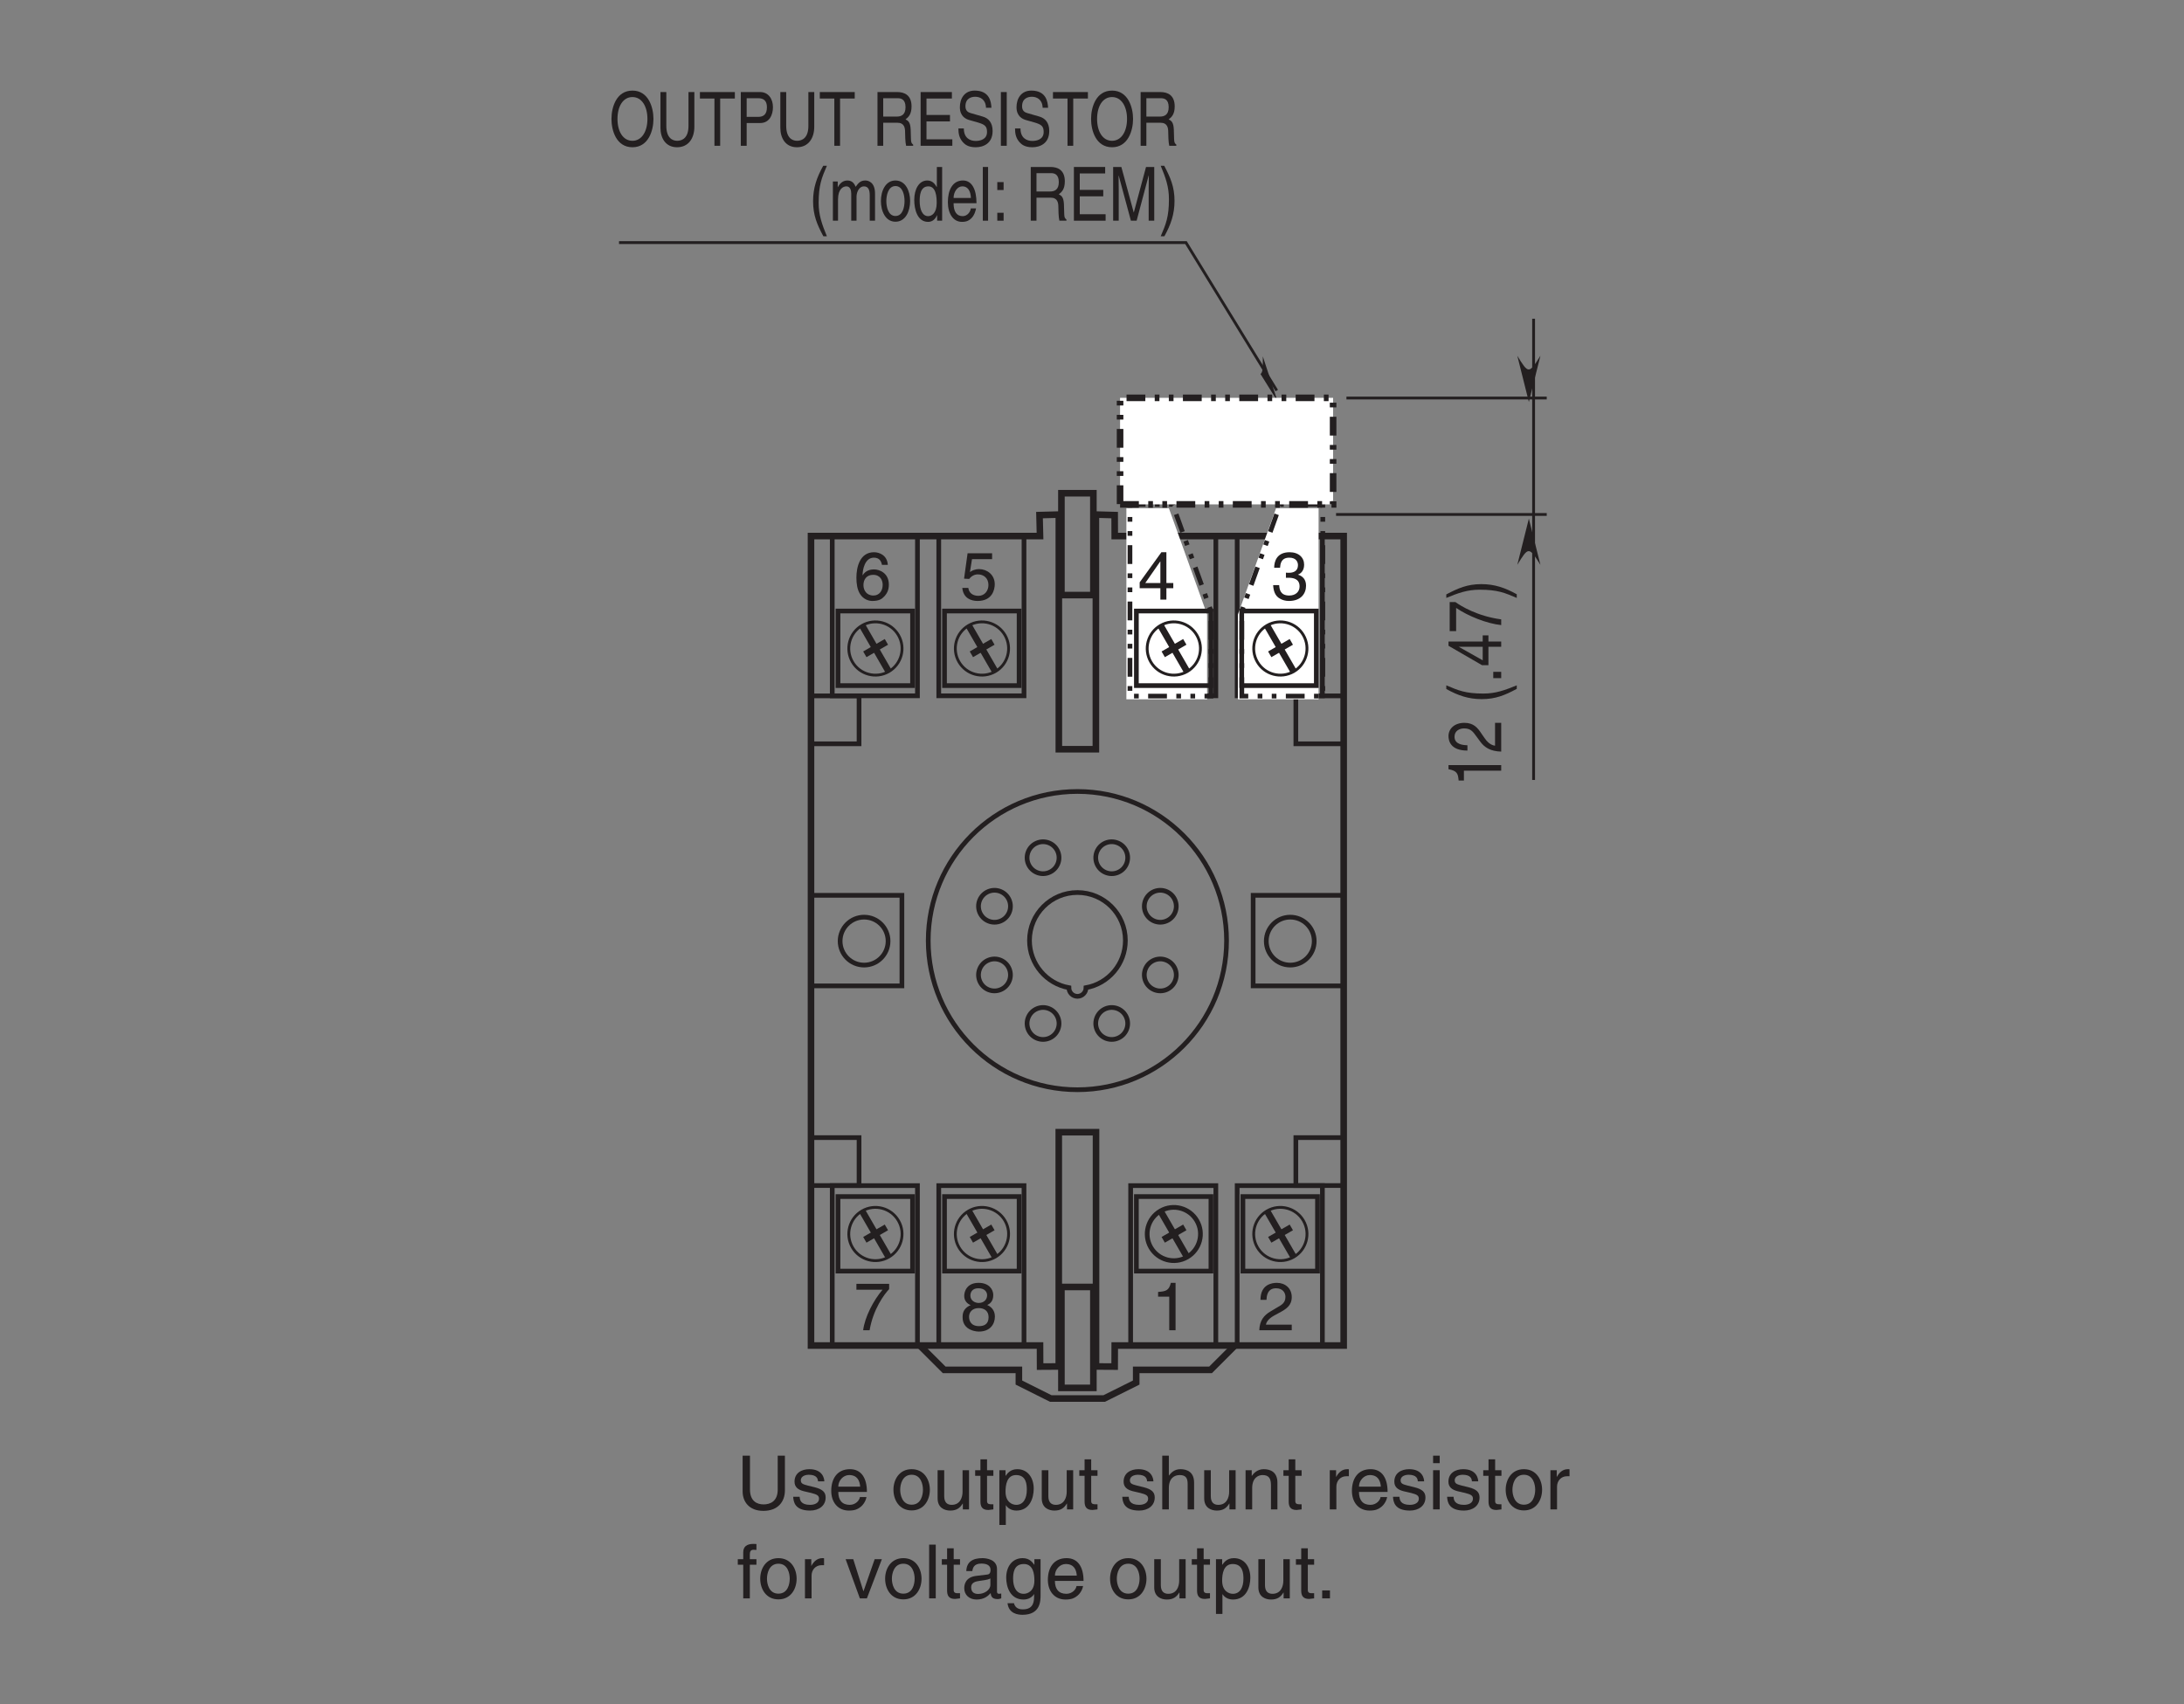 <?xml version="1.0" encoding="UTF-8"?>
<svg xmlns="http://www.w3.org/2000/svg" xmlns:xlink="http://www.w3.org/1999/xlink" width="232.44pt" height="181.42pt" viewBox="0 0 232.44 181.42" version="1.2">
<rect x="0" y="0" width="232.44" height="181.42" fill="#808080" stroke="none"/>
<defs>
<g>
<symbol overflow="visible" id="glyph0-0">
<path style="stroke:none;" d="M 0 0 L 3.578 0 L 3.578 -5.016 L 0 -5.016 Z M 1.797 -2.828 L 0.578 -4.656 L 3.016 -4.656 Z M 2.016 -2.516 L 3.234 -4.344 L 3.234 -0.688 Z M 0.578 -0.359 L 1.797 -2.188 L 3.016 -0.359 Z M 0.359 -4.344 L 1.578 -2.516 L 0.359 -0.688 Z M 0.359 -4.344 "/>
</symbol>
<symbol overflow="visible" id="glyph0-1">
<path style="stroke:none;" d="M 1.266 -4.312 L 3.406 -4.312 L 3.406 -4.938 L 0.797 -4.938 L 0.422 -2.234 L 0.969 -2.203 C 1.203 -2.516 1.531 -2.688 1.891 -2.688 C 2.516 -2.688 3.016 -2.281 3.016 -1.562 C 3.016 -0.938 2.609 -0.406 1.953 -0.406 C 1.391 -0.406 0.953 -0.672 0.875 -1.25 L 0.234 -1.25 C 0.344 -0.125 1.203 0.141 1.859 0.141 C 3.438 0.141 3.688 -1.078 3.688 -1.641 C 3.688 -2.672 2.844 -3.25 2.031 -3.25 C 1.578 -3.25 1.266 -3.094 1.047 -2.938 Z M 1.266 -4.312 "/>
</symbol>
<symbol overflow="visible" id="glyph0-2">
<path style="stroke:none;" d="M 3.609 -3.703 C 3.547 -4.719 2.719 -5.047 2.141 -5.047 C 0.625 -5.047 0.266 -3.453 0.266 -2.344 C 0.266 -1.688 0.359 -1.062 0.656 -0.594 C 1.016 -0.031 1.578 0.141 1.953 0.141 C 2.672 0.141 2.969 -0.062 3.234 -0.344 C 3.578 -0.719 3.719 -1.094 3.719 -1.609 C 3.719 -2.812 2.75 -3.219 2.141 -3.219 C 1.453 -3.219 1.094 -2.875 0.938 -2.594 L 0.922 -2.609 C 0.922 -3.141 1.141 -4.469 2.125 -4.469 C 2.672 -4.469 2.906 -4.141 2.984 -3.703 Z M 1.016 -1.547 C 1.016 -2.141 1.344 -2.641 2.047 -2.641 C 2.828 -2.641 3.062 -2.031 3.062 -1.578 C 3.062 -0.906 2.672 -0.438 2.078 -0.438 C 1.328 -0.438 1.016 -1.016 1.016 -1.547 Z M 1.016 -1.547 "/>
</symbol>
<symbol overflow="visible" id="glyph0-3">
<path style="stroke:none;" d="M 0.953 -3.234 C 0.969 -3.578 1.016 -4.469 1.969 -4.469 C 2.703 -4.469 2.969 -3.969 2.969 -3.562 C 2.969 -2.906 2.578 -2.703 2.031 -2.391 L 1.375 -2 C 0.703 -1.609 0.219 -1.047 0.188 0 L 3.641 0 L 3.641 -0.594 L 0.891 -0.594 C 0.922 -0.781 1.078 -1.188 1.766 -1.562 L 2.281 -1.844 C 3.047 -2.25 3.641 -2.625 3.641 -3.531 C 3.641 -4.469 2.938 -5.047 2.062 -5.047 C 1.516 -5.047 0.312 -4.875 0.312 -3.234 Z M 0.953 -3.234 "/>
</symbol>
<symbol overflow="visible" id="glyph0-4">
<path style="stroke:none;" d="M 2.578 -5.047 L 2.078 -5.047 C 1.875 -4.219 1.547 -4.141 0.719 -4.078 L 0.719 -3.578 L 1.906 -3.578 L 1.906 0 L 2.578 0 Z M 2.578 -5.047 "/>
</symbol>
<symbol overflow="visible" id="glyph0-5">
<path style="stroke:none;" d="M 3.531 -3.75 C 3.531 -4.328 3.094 -5.047 1.969 -5.047 C 0.766 -5.047 0.438 -4.188 0.438 -3.656 C 0.438 -3.188 0.703 -2.844 1.125 -2.672 C 0.594 -2.453 0.266 -2.062 0.266 -1.453 C 0.266 -1.203 0.266 -0.656 0.781 -0.25 C 1.188 0.062 1.719 0.141 2 0.141 C 3.188 0.141 3.703 -0.641 3.703 -1.453 C 3.703 -1.844 3.562 -2.391 2.891 -2.688 C 3.109 -2.797 3.531 -3.016 3.531 -3.75 Z M 1.984 -2.359 C 2.562 -2.359 3.031 -2.062 3.031 -1.391 C 3.031 -0.594 2.484 -0.438 2.016 -0.438 C 1.141 -0.438 0.953 -1.031 0.953 -1.438 C 0.953 -1.906 1.281 -2.359 1.984 -2.359 Z M 1.984 -2.906 C 1.516 -2.906 1.094 -3.203 1.094 -3.688 C 1.094 -4.016 1.266 -4.469 1.938 -4.469 C 2.672 -4.469 2.875 -4.031 2.875 -3.719 C 2.875 -3.266 2.531 -2.906 1.984 -2.906 Z M 1.984 -2.906 "/>
</symbol>
<symbol overflow="visible" id="glyph0-6">
<path style="stroke:none;" d="M 0.266 -4.312 L 3.047 -4.312 C 2.078 -3.188 1.156 -1.391 0.984 0 L 1.672 0 C 2.047 -2.25 3.25 -3.859 3.75 -4.375 L 3.75 -4.938 L 0.266 -4.938 Z M 0.266 -4.312 "/>
</symbol>
<symbol overflow="visible" id="glyph0-7">
<path style="stroke:none;" d="M 1.609 -2.328 C 1.703 -2.328 1.797 -2.328 1.891 -2.328 C 2.328 -2.328 3.062 -2.25 3.062 -1.406 C 3.062 -0.828 2.625 -0.438 1.969 -0.438 C 1.031 -0.438 0.922 -1.062 0.891 -1.547 L 0.25 -1.547 C 0.281 -0.969 0.438 -0.375 1 -0.094 C 1.234 0.047 1.562 0.141 1.922 0.141 C 3.219 0.141 3.75 -0.656 3.75 -1.484 C 3.75 -2.156 3.391 -2.5 2.906 -2.656 L 2.906 -2.672 C 3.172 -2.766 3.547 -3.062 3.547 -3.719 C 3.547 -4.484 2.969 -5.047 2 -5.047 C 0.672 -5.047 0.359 -4.125 0.359 -3.391 L 0.984 -3.391 C 1.016 -3.75 1.062 -4.469 1.969 -4.469 C 2.719 -4.469 2.891 -3.984 2.891 -3.672 C 2.891 -3.047 2.422 -2.859 1.938 -2.859 C 1.828 -2.859 1.719 -2.859 1.609 -2.875 Z M 1.609 -2.328 "/>
</symbol>
<symbol overflow="visible" id="glyph0-8">
<path style="stroke:none;" d="M 3.75 -1.219 L 3.75 -1.766 L 3.016 -1.766 L 3.016 -5.047 L 2.484 -5.047 L 0.172 -1.844 L 0.172 -1.219 L 2.375 -1.219 L 2.375 0 L 3.016 0 L 3.016 -1.219 Z M 2.359 -4.062 L 2.375 -4.062 L 2.375 -1.766 L 0.766 -1.766 Z M 2.359 -4.062 "/>
</symbol>
<symbol overflow="visible" id="glyph1-0">
<path style="stroke:none;" d="M 0 0 L 0 -3.188 L -5.578 -3.188 L -5.578 0 Z M -3.141 -1.594 L -5.172 -0.516 L -5.172 -2.672 Z M -2.781 -1.781 L -4.828 -2.875 L -0.75 -2.875 Z M -0.391 -0.516 L -2.438 -1.594 L -0.391 -2.672 Z M -4.828 -0.312 L -2.781 -1.406 L -0.75 -0.312 Z M -4.828 -0.312 "/>
</symbol>
<symbol overflow="visible" id="glyph1-1">
<path style="stroke:none;" d="M -5.609 -2.281 L -5.609 -1.844 C -4.688 -1.672 -4.594 -1.375 -4.531 -0.641 L -3.969 -0.641 L -3.969 -1.688 L 0 -1.688 L 0 -2.281 Z M -5.609 -2.281 "/>
</symbol>
<symbol overflow="visible" id="glyph1-2">
<path style="stroke:none;" d="M -3.594 -0.844 C -3.984 -0.859 -4.969 -0.906 -4.969 -1.75 C -4.969 -2.406 -4.406 -2.641 -3.953 -2.641 C -3.234 -2.641 -3 -2.281 -2.656 -1.812 L -2.219 -1.219 C -1.781 -0.625 -1.156 -0.203 0 -0.172 L 0 -3.234 L -0.656 -3.234 L -0.656 -0.797 C -0.875 -0.828 -1.312 -0.953 -1.734 -1.562 L -2.062 -2.031 C -2.5 -2.703 -2.922 -3.234 -3.922 -3.234 C -4.969 -3.234 -5.609 -2.609 -5.609 -1.828 C -5.609 -1.344 -5.422 -0.281 -3.594 -0.281 Z M -3.594 -0.844 "/>
</symbol>
<symbol overflow="visible" id="glyph1-3">
<path style="stroke:none;" d=""/>
</symbol>
<symbol overflow="visible" id="glyph1-4">
<path style="stroke:none;" d="M -5.844 -1.516 C -4.609 -0.828 -3.484 -0.438 -2.078 -0.438 C -0.594 -0.438 0.406 -0.859 1.656 -1.531 L 1.656 -1.906 C 0.391 -1.391 -0.578 -1.031 -1.891 -1.031 C -3.797 -1.031 -4.562 -1.359 -5.844 -1.906 Z M -5.844 -1.516 "/>
</symbol>
<symbol overflow="visible" id="glyph1-5">
<path style="stroke:none;" d="M -0.844 -1.219 L -0.844 -0.547 L 0 -0.547 L 0 -1.219 Z M -0.844 -1.219 "/>
</symbol>
<symbol overflow="visible" id="glyph1-6">
<path style="stroke:none;" d="M -1.359 -3.328 L -1.969 -3.328 L -1.969 -2.672 L -5.609 -2.672 L -5.609 -2.219 L -2.047 -0.156 L -1.359 -0.156 L -1.359 -2.109 L 0 -2.109 L 0 -2.672 L -1.359 -2.672 Z M -4.516 -2.109 L -1.969 -2.109 L -1.969 -0.672 Z M -4.516 -2.109 "/>
</symbol>
<symbol overflow="visible" id="glyph1-7">
<path style="stroke:none;" d="M -4.797 -0.234 L -4.797 -2.703 C -3.547 -1.844 -1.531 -1.031 0 -0.875 L 0 -1.484 C -2.5 -1.812 -4.281 -2.891 -4.875 -3.328 L -5.484 -3.328 L -5.484 -0.234 Z M -4.797 -0.234 "/>
</symbol>
<symbol overflow="visible" id="glyph1-8">
<path style="stroke:none;" d="M 1.656 -0.609 C 0.422 -1.297 -0.703 -1.688 -2.109 -1.688 C -3.609 -1.688 -4.594 -1.25 -5.844 -0.594 L -5.844 -0.219 C -4.594 -0.734 -3.625 -1.094 -2.297 -1.094 C -0.391 -1.094 0.375 -0.766 1.656 -0.219 Z M 1.656 -0.609 "/>
</symbol>
<symbol overflow="visible" id="glyph2-0">
<path style="stroke:none;" d="M 0 0 L 3.188 0 L 3.188 -5.578 L 0 -5.578 Z M 1.594 -3.141 L 0.516 -5.172 L 2.672 -5.172 Z M 1.781 -2.781 L 2.875 -4.828 L 2.875 -0.75 Z M 0.516 -0.391 L 1.594 -2.438 L 2.672 -0.391 Z M 0.312 -4.828 L 1.406 -2.781 L 0.312 -0.75 Z M 0.312 -4.828 "/>
</symbol>
<symbol overflow="visible" id="glyph2-1">
<path style="stroke:none;" d="M 4.078 -2.859 C 4.078 -1.516 3.469 -0.531 2.484 -0.531 C 1.484 -0.531 0.891 -1.516 0.891 -2.859 C 0.891 -4.203 1.484 -5.188 2.484 -5.188 C 3.469 -5.188 4.078 -4.203 4.078 -2.859 Z M 4.719 -2.859 C 4.719 -4.094 4.188 -5.875 2.484 -5.875 C 0.766 -5.875 0.25 -4.094 0.25 -2.859 C 0.25 -1.625 0.766 0.156 2.484 0.156 C 4.188 0.156 4.719 -1.625 4.719 -2.859 Z M 4.719 -2.859 "/>
</symbol>
<symbol overflow="visible" id="glyph2-2">
<path style="stroke:none;" d="M 3.484 -5.719 L 3.484 -2.109 C 3.484 -0.859 2.844 -0.531 2.281 -0.531 C 1.734 -0.531 1.125 -0.875 1.125 -2.125 L 1.125 -5.719 L 0.5 -5.719 L 0.5 -1.906 C 0.5 -0.844 1.031 0.156 2.266 0.156 C 3.516 0.156 4.109 -0.844 4.109 -2.016 L 4.109 -5.719 Z M 3.484 -5.719 "/>
</symbol>
<symbol overflow="visible" id="glyph2-3">
<path style="stroke:none;" d="M 0.094 -5.031 L 1.641 -5.031 L 1.641 0 L 2.25 0 L 2.25 -5.031 L 3.812 -5.031 L 3.812 -5.719 L 0.094 -5.719 Z M 0.094 -5.031 "/>
</symbol>
<symbol overflow="visible" id="glyph2-4">
<path style="stroke:none;" d="M 1.172 -5.062 L 2.422 -5.062 C 2.938 -5.062 3.328 -4.828 3.328 -4.109 C 3.328 -3.328 2.953 -3.078 2.391 -3.078 L 1.172 -3.078 Z M 1.172 -2.422 L 2.609 -2.422 C 3.609 -2.422 3.969 -3.312 3.969 -4.109 C 3.969 -5.031 3.453 -5.719 2.609 -5.719 L 0.547 -5.719 L 0.547 0 L 1.172 0 Z M 1.172 -2.422 "/>
</symbol>
<symbol overflow="visible" id="glyph2-5">
<path style="stroke:none;" d=""/>
</symbol>
<symbol overflow="visible" id="glyph2-6">
<path style="stroke:none;" d="M 1.172 -2.453 L 2.672 -2.453 C 3.422 -2.453 3.5 -1.906 3.5 -1.438 C 3.5 -1.219 3.516 -0.344 3.609 0 L 4.359 0 L 4.359 -0.125 C 4.172 -0.266 4.141 -0.375 4.125 -0.703 L 4.094 -1.734 C 4.062 -2.531 3.812 -2.672 3.547 -2.812 C 3.844 -3.031 4.188 -3.344 4.188 -4.188 C 4.188 -5.391 3.438 -5.719 2.672 -5.719 L 0.562 -5.719 L 0.562 0 L 1.172 0 Z M 1.172 -5.062 L 2.719 -5.062 C 3.031 -5.062 3.547 -4.984 3.547 -4.109 C 3.547 -3.266 3.062 -3.109 2.609 -3.109 L 1.172 -3.109 Z M 1.172 -5.062 "/>
</symbol>
<symbol overflow="visible" id="glyph2-7">
<path style="stroke:none;" d="M 3.922 -0.688 L 1.172 -0.688 L 1.172 -2.594 L 3.672 -2.594 L 3.672 -3.281 L 1.172 -3.281 L 1.172 -5.031 L 3.875 -5.031 L 3.875 -5.719 L 0.547 -5.719 L 0.547 0 L 3.922 0 Z M 3.922 -0.688 "/>
</symbol>
<symbol overflow="visible" id="glyph2-8">
<path style="stroke:none;" d="M 3.828 -4.047 C 3.797 -4.672 3.641 -5.875 2.047 -5.875 C 0.938 -5.875 0.469 -5 0.469 -4.109 C 0.469 -3.109 1.141 -2.844 1.438 -2.75 L 2.375 -2.484 C 3.125 -2.266 3.359 -2.078 3.359 -1.469 C 3.359 -0.656 2.594 -0.516 2.156 -0.516 C 1.562 -0.516 0.891 -0.812 0.891 -1.844 L 0.312 -1.844 C 0.312 -1.312 0.391 -0.844 0.781 -0.391 C 0.984 -0.172 1.312 0.156 2.156 0.156 C 2.938 0.156 3.953 -0.219 3.953 -1.578 C 3.953 -2.484 3.5 -2.938 2.906 -3.109 L 1.609 -3.484 C 1.344 -3.562 1.062 -3.719 1.062 -4.203 C 1.062 -5.078 1.719 -5.219 2.109 -5.219 C 2.625 -5.219 3.219 -4.938 3.25 -4.047 Z M 3.828 -4.047 "/>
</symbol>
<symbol overflow="visible" id="glyph2-9">
<path style="stroke:none;" d="M 1.203 -5.719 L 0.578 -5.719 L 0.578 0 L 1.203 0 Z M 1.203 -5.719 "/>
</symbol>
<symbol overflow="visible" id="glyph2-10">
<path style="stroke:none;" d="M 1.516 -5.844 C 0.828 -4.609 0.438 -3.484 0.438 -2.078 C 0.438 -0.594 0.859 0.406 1.531 1.656 L 1.906 1.656 C 1.391 0.391 1.031 -0.578 1.031 -1.891 C 1.031 -3.797 1.359 -4.562 1.906 -5.844 Z M 1.516 -5.844 "/>
</symbol>
<symbol overflow="visible" id="glyph2-11">
<path style="stroke:none;" d="M 0.422 0 L 0.969 0 L 0.969 -2.266 C 0.969 -3.406 1.531 -3.656 1.859 -3.656 C 2.266 -3.656 2.375 -3.234 2.375 -2.891 L 2.375 0 L 2.938 0 L 2.938 -2.547 C 2.938 -3.094 3.25 -3.656 3.719 -3.656 C 4.203 -3.656 4.344 -3.266 4.344 -2.688 L 4.344 0 L 4.906 0 L 4.906 -2.891 C 4.906 -4.062 4.234 -4.281 3.875 -4.281 C 3.359 -4.281 3.125 -4 2.844 -3.609 C 2.75 -3.828 2.562 -4.281 1.969 -4.281 C 1.359 -4.281 1.078 -3.797 0.953 -3.578 L 0.938 -3.578 L 0.938 -4.172 L 0.422 -4.172 Z M 0.422 0 "/>
</symbol>
<symbol overflow="visible" id="glyph2-12">
<path style="stroke:none;" d="M 0.219 -2.094 C 0.219 -1.016 0.703 0.109 1.766 0.109 C 2.844 0.109 3.328 -1.016 3.328 -2.094 C 3.328 -3.156 2.844 -4.281 1.766 -4.281 C 0.703 -4.281 0.219 -3.156 0.219 -2.094 Z M 0.797 -2.094 C 0.797 -2.641 0.969 -3.688 1.766 -3.688 C 2.578 -3.688 2.734 -2.641 2.734 -2.094 C 2.734 -1.531 2.578 -0.5 1.766 -0.5 C 0.969 -0.5 0.797 -1.531 0.797 -2.094 Z M 0.797 -2.094 "/>
</symbol>
<symbol overflow="visible" id="glyph2-13">
<path style="stroke:none;" d="M 3.188 -5.719 L 2.625 -5.719 L 2.625 -3.641 L 2.609 -3.578 C 2.469 -3.812 2.219 -4.281 1.609 -4.281 C 0.734 -4.281 0.219 -3.375 0.219 -2.203 C 0.219 -1.219 0.547 0.125 1.688 0.125 C 2.016 0.125 2.391 -0.016 2.641 -0.578 L 2.656 -0.578 L 2.656 0 L 3.188 0 Z M 0.797 -2.094 C 0.797 -2.625 0.844 -3.656 1.719 -3.656 C 2.531 -3.656 2.609 -2.562 2.609 -1.891 C 2.609 -0.781 2.062 -0.484 1.703 -0.484 C 1.094 -0.484 0.797 -1.172 0.797 -2.094 Z M 0.797 -2.094 "/>
</symbol>
<symbol overflow="visible" id="glyph2-14">
<path style="stroke:none;" d="M 2.688 -1.312 C 2.672 -1 2.359 -0.484 1.828 -0.484 C 1.172 -0.484 0.859 -0.984 0.859 -1.859 L 3.297 -1.859 C 3.297 -3.328 2.812 -4.281 1.859 -4.281 C 0.75 -4.281 0.25 -3.266 0.25 -1.969 C 0.25 -0.766 0.812 0.125 1.75 0.125 C 2.281 0.125 2.5 -0.047 2.656 -0.172 C 3.078 -0.516 3.219 -1.109 3.25 -1.312 Z M 0.859 -2.422 C 0.859 -3.062 1.266 -3.656 1.781 -3.656 C 2.453 -3.656 2.672 -3.062 2.703 -2.422 Z M 0.859 -2.422 "/>
</symbol>
<symbol overflow="visible" id="glyph2-15">
<path style="stroke:none;" d="M 0.984 -5.719 L 0.422 -5.719 L 0.422 0 L 0.984 0 Z M 0.984 -5.719 "/>
</symbol>
<symbol overflow="visible" id="glyph2-16">
<path style="stroke:none;" d="M 1.219 -0.844 L 0.547 -0.844 L 0.547 0 L 1.219 0 Z M 1.219 -4.109 L 0.547 -4.109 L 0.547 -3.266 L 1.219 -3.266 Z M 1.219 -4.109 "/>
</symbol>
<symbol overflow="visible" id="glyph2-17">
<path style="stroke:none;" d="M 4.844 0 L 4.844 -5.719 L 3.969 -5.719 L 2.672 -0.891 L 2.656 -0.891 L 1.344 -5.719 L 0.469 -5.719 L 0.469 0 L 1.062 0 L 1.062 -3.375 C 1.062 -3.547 1.047 -4.266 1.047 -4.797 L 1.062 -4.797 L 2.359 0 L 2.969 0 L 4.25 -4.812 L 4.266 -4.812 C 4.266 -4.266 4.25 -3.547 4.25 -3.375 L 4.25 0 Z M 4.844 0 "/>
</symbol>
<symbol overflow="visible" id="glyph2-18">
<path style="stroke:none;" d="M 0.609 1.656 C 1.297 0.422 1.688 -0.703 1.688 -2.109 C 1.688 -3.609 1.25 -4.594 0.594 -5.844 L 0.219 -5.844 C 0.734 -4.594 1.094 -3.625 1.094 -2.297 C 1.094 -0.391 0.766 0.375 0.219 1.656 Z M 0.609 1.656 "/>
</symbol>
<symbol overflow="visible" id="glyph3-0">
<path style="stroke:none;" d="M 0 0 L 3.984 0 L 3.984 -5.578 L 0 -5.578 Z M 1.984 -3.141 L 0.641 -5.172 L 3.344 -5.172 Z M 2.234 -2.781 L 3.578 -4.828 L 3.578 -0.75 Z M 0.641 -0.391 L 1.984 -2.438 L 3.344 -0.391 Z M 0.391 -4.828 L 1.75 -2.781 L 0.391 -0.75 Z M 0.391 -4.828 "/>
</symbol>
<symbol overflow="visible" id="glyph3-1">
<path style="stroke:none;" d="M 4.359 -5.719 L 4.359 -2.109 C 4.359 -0.859 3.562 -0.531 2.859 -0.531 C 2.156 -0.531 1.406 -0.875 1.406 -2.125 L 1.406 -5.719 L 0.625 -5.719 L 0.625 -1.906 C 0.625 -0.844 1.297 0.156 2.828 0.156 C 4.406 0.156 5.125 -0.844 5.125 -2.016 L 5.125 -5.719 Z M 4.359 -5.719 "/>
</symbol>
<symbol overflow="visible" id="glyph3-2">
<path style="stroke:none;" d="M 3.562 -2.984 C 3.562 -3.188 3.453 -4.281 1.969 -4.281 C 1.141 -4.281 0.391 -3.875 0.391 -2.953 C 0.391 -2.375 0.766 -2.094 1.359 -1.938 L 2.172 -1.75 C 2.766 -1.594 3 -1.484 3 -1.141 C 3 -0.688 2.547 -0.484 2.047 -0.484 C 1.047 -0.484 0.953 -1.016 0.938 -1.344 L 0.25 -1.344 C 0.281 -0.844 0.391 0.125 2.047 0.125 C 2.984 0.125 3.703 -0.391 3.703 -1.266 C 3.703 -1.828 3.391 -2.141 2.531 -2.359 L 1.828 -2.531 C 1.281 -2.672 1.062 -2.75 1.062 -3.094 C 1.062 -3.609 1.688 -3.688 1.891 -3.688 C 2.781 -3.688 2.875 -3.25 2.891 -2.984 Z M 3.562 -2.984 "/>
</symbol>
<symbol overflow="visible" id="glyph3-3">
<path style="stroke:none;" d="M 3.359 -1.312 C 3.328 -1 2.938 -0.484 2.281 -0.484 C 1.469 -0.484 1.062 -0.984 1.062 -1.859 L 4.109 -1.859 C 4.109 -3.328 3.516 -4.281 2.312 -4.281 C 0.938 -4.281 0.312 -3.266 0.312 -1.969 C 0.312 -0.766 1.016 0.125 2.188 0.125 C 2.859 0.125 3.125 -0.047 3.312 -0.172 C 3.844 -0.516 4.031 -1.109 4.062 -1.312 Z M 1.062 -2.422 C 1.062 -3.062 1.578 -3.656 2.219 -3.656 C 3.078 -3.656 3.344 -3.062 3.391 -2.422 Z M 1.062 -2.422 "/>
</symbol>
<symbol overflow="visible" id="glyph3-4">
<path style="stroke:none;" d=""/>
</symbol>
<symbol overflow="visible" id="glyph3-5">
<path style="stroke:none;" d="M 0.281 -2.094 C 0.281 -1.016 0.891 0.109 2.219 0.109 C 3.547 0.109 4.156 -1.016 4.156 -2.094 C 4.156 -3.156 3.547 -4.281 2.219 -4.281 C 0.891 -4.281 0.281 -3.156 0.281 -2.094 Z M 1 -2.094 C 1 -2.641 1.219 -3.688 2.219 -3.688 C 3.219 -3.688 3.422 -2.641 3.422 -2.094 C 3.422 -1.531 3.219 -0.5 2.219 -0.5 C 1.219 -0.5 1 -1.531 1 -2.094 Z M 1 -2.094 "/>
</symbol>
<symbol overflow="visible" id="glyph3-6">
<path style="stroke:none;" d="M 3.891 0 L 3.891 -4.172 L 3.203 -4.172 L 3.203 -1.875 C 3.203 -1.266 2.938 -0.484 2.047 -0.484 C 1.594 -0.484 1.25 -0.719 1.25 -1.406 L 1.25 -4.172 L 0.547 -4.172 L 0.547 -1.172 C 0.547 -0.172 1.281 0.125 1.891 0.125 C 2.562 0.125 2.922 -0.141 3.219 -0.625 L 3.234 -0.609 L 3.234 0 Z M 3.891 0 "/>
</symbol>
<symbol overflow="visible" id="glyph3-7">
<path style="stroke:none;" d="M 2.047 -3.578 L 2.047 -4.172 L 1.375 -4.172 L 1.375 -5.328 L 0.672 -5.328 L 0.672 -4.172 L 0.109 -4.172 L 0.109 -3.578 L 0.672 -3.578 L 0.672 -0.844 C 0.672 -0.328 0.828 0.062 1.516 0.062 C 1.594 0.062 1.797 0.031 2.047 0 L 2.047 -0.547 L 1.797 -0.547 C 1.656 -0.547 1.375 -0.547 1.375 -0.875 L 1.375 -3.578 Z M 2.047 -3.578 "/>
</symbol>
<symbol overflow="visible" id="glyph3-8">
<path style="stroke:none;" d="M 1.125 -1.891 C 1.125 -2.562 1.25 -3.656 2.25 -3.656 C 3.344 -3.656 3.391 -2.625 3.391 -2.094 C 3.391 -1.172 3.031 -0.484 2.266 -0.484 C 1.828 -0.484 1.125 -0.781 1.125 -1.891 Z M 0.469 1.656 L 1.156 1.656 L 1.156 -0.438 L 1.172 -0.438 C 1.359 -0.141 1.734 0.125 2.281 0.125 C 3.703 0.125 4.125 -1.219 4.125 -2.203 C 4.125 -3.375 3.484 -4.281 2.375 -4.281 C 1.625 -4.281 1.312 -3.812 1.141 -3.578 L 1.125 -3.578 L 1.125 -4.172 L 0.469 -4.172 Z M 0.469 1.656 "/>
</symbol>
<symbol overflow="visible" id="glyph3-9">
<path style="stroke:none;" d="M 3.906 -2.844 C 3.906 -4.031 3.094 -4.281 2.453 -4.281 C 1.781 -4.281 1.438 -3.875 1.234 -3.609 L 1.219 -3.609 L 1.219 -5.719 L 0.516 -5.719 L 0.516 0 L 1.219 0 L 1.219 -2.266 C 1.219 -3.328 1.812 -3.656 2.375 -3.656 C 3.047 -3.656 3.219 -3.297 3.219 -2.719 L 3.219 0 L 3.906 0 Z M 3.906 -2.844 "/>
</symbol>
<symbol overflow="visible" id="glyph3-10">
<path style="stroke:none;" d="M 3.906 -2.844 C 3.906 -4.031 3.094 -4.281 2.453 -4.281 C 1.734 -4.281 1.344 -3.797 1.188 -3.578 L 1.172 -3.578 L 1.172 -4.172 L 0.516 -4.172 L 0.516 0 L 1.219 0 L 1.219 -2.266 C 1.219 -3.406 1.922 -3.656 2.312 -3.656 C 3 -3.656 3.219 -3.297 3.219 -2.562 L 3.219 0 L 3.906 0 Z M 3.906 -2.844 "/>
</symbol>
<symbol overflow="visible" id="glyph3-11">
<path style="stroke:none;" d="M 1.312 -2.422 C 1.312 -3.031 1.734 -3.531 2.375 -3.531 L 2.641 -3.531 L 2.641 -4.266 C 2.594 -4.281 2.547 -4.281 2.469 -4.281 C 1.938 -4.281 1.562 -3.953 1.297 -3.469 L 1.281 -3.469 L 1.281 -4.172 L 0.609 -4.172 L 0.609 0 L 1.312 0 Z M 1.312 -2.422 "/>
</symbol>
<symbol overflow="visible" id="glyph3-12">
<path style="stroke:none;" d="M 1.234 -4.172 L 0.531 -4.172 L 0.531 0 L 1.234 0 Z M 1.234 -4.922 L 1.234 -5.719 L 0.531 -5.719 L 0.531 -4.922 Z M 1.234 -4.922 "/>
</symbol>
<symbol overflow="visible" id="glyph3-13">
<path style="stroke:none;" d="M 2.094 -3.578 L 2.094 -4.172 L 1.391 -4.172 L 1.391 -4.688 C 1.391 -5.016 1.5 -5.172 1.797 -5.172 C 1.891 -5.172 2 -5.156 2.094 -5.156 L 2.094 -5.781 C 1.969 -5.797 1.875 -5.797 1.766 -5.797 C 1.078 -5.797 0.688 -5.516 0.688 -4.891 L 0.688 -4.172 L 0.109 -4.172 L 0.109 -3.578 L 0.688 -3.578 L 0.688 0 L 1.391 0 L 1.391 -3.578 Z M 2.094 -3.578 "/>
</symbol>
<symbol overflow="visible" id="glyph3-14">
<path style="stroke:none;" d="M 1.969 -0.766 L 1.953 -0.766 L 0.875 -4.172 L 0.062 -4.172 L 1.578 0 L 2.328 0 L 3.922 -4.172 L 3.156 -4.172 Z M 1.969 -0.766 "/>
</symbol>
<symbol overflow="visible" id="glyph3-15">
<path style="stroke:none;" d="M 1.234 -5.719 L 0.531 -5.719 L 0.531 0 L 1.234 0 Z M 1.234 -5.719 "/>
</symbol>
<symbol overflow="visible" id="glyph3-16">
<path style="stroke:none;" d="M 1.141 -2.906 C 1.188 -3.219 1.297 -3.703 2.094 -3.703 C 2.75 -3.703 3.078 -3.469 3.078 -3.031 C 3.078 -2.609 2.875 -2.547 2.703 -2.531 L 1.547 -2.391 C 0.391 -2.25 0.281 -1.438 0.281 -1.078 C 0.281 -0.359 0.828 0.125 1.594 0.125 C 2.406 0.125 2.828 -0.266 3.094 -0.562 C 3.125 -0.234 3.219 0.078 3.844 0.078 C 4 0.078 4.109 0.031 4.219 0 L 4.219 -0.516 C 4.141 -0.5 4.062 -0.484 4 -0.484 C 3.844 -0.484 3.766 -0.547 3.766 -0.719 L 3.766 -3.125 C 3.766 -4.188 2.547 -4.281 2.219 -4.281 C 1.188 -4.281 0.531 -3.891 0.5 -2.906 Z M 3.062 -1.438 C 3.062 -0.891 2.422 -0.469 1.766 -0.469 C 1.25 -0.469 1.016 -0.734 1.016 -1.188 C 1.016 -1.719 1.562 -1.812 1.906 -1.859 C 2.766 -1.969 2.953 -2.047 3.062 -2.125 Z M 3.062 -1.438 "/>
</symbol>
<symbol overflow="visible" id="glyph3-17">
<path style="stroke:none;" d="M 1.047 -2.094 C 1.047 -2.625 1.094 -3.656 2.188 -3.656 C 3.203 -3.656 3.312 -2.562 3.312 -1.891 C 3.312 -0.781 2.609 -0.484 2.172 -0.484 C 1.406 -0.484 1.047 -1.172 1.047 -2.094 Z M 3.969 -4.172 L 3.312 -4.172 L 3.312 -3.578 L 3.297 -3.578 C 3.125 -3.812 2.812 -4.281 2.062 -4.281 C 0.953 -4.281 0.312 -3.375 0.312 -2.203 C 0.312 -1.219 0.734 0.125 2.156 0.125 C 2.703 0.125 3.078 -0.141 3.266 -0.438 L 3.266 -0.469 L 3.281 -0.469 L 3.281 -0.297 C 3.281 0.203 3.297 1.172 2.094 1.172 C 1.922 1.172 1.281 1.172 1.141 0.516 L 0.453 0.516 C 0.578 1.625 1.547 1.75 2.047 1.75 C 3.969 1.75 3.969 0.25 3.969 -0.344 Z M 3.969 -4.172 "/>
</symbol>
<symbol overflow="visible" id="glyph3-18">
<path style="stroke:none;" d="M 1.516 -0.844 L 0.688 -0.844 L 0.688 0 L 1.516 0 Z M 1.516 -0.844 "/>
</symbol>
</g>
</defs>
<g id="surface1">
<path style=" stroke:none;fill-rule:nonzero;fill:rgb(13.73%,12.16%,12.549%);fill-opacity:1;" d="M 134.152 39.812 C 134.414 39.641 134.41 39.059 134.398 37.934 L 135.98 42.75 L 134.152 39.812 "/>
<path style="fill:none;stroke-width:3;stroke-linecap:butt;stroke-linejoin:miter;stroke:rgb(13.73%,12.16%,12.549%);stroke-opacity:1;stroke-miterlimit:4;" d="M 1645.268 1384.706 L 1432.089 1384.706 " transform="matrix(0.1,0,0,-0.1,0.091,180.842)"/>
<path style="fill:none;stroke-width:7;stroke-linecap:butt;stroke-linejoin:miter;stroke:rgb(13.73%,12.16%,12.549%);stroke-opacity:1;stroke-miterlimit:4;" d="M 1128.739 1174.936 L 1162.754 1174.936 L 1162.754 1283.368 L 1128.739 1283.368 Z M 1128.739 1174.936 " transform="matrix(0.1,0,0,-0.1,0.091,180.842)"/>
<path style="fill:none;stroke-width:7;stroke-linecap:butt;stroke-linejoin:miter;stroke:rgb(13.73%,12.16%,12.549%);stroke-opacity:1;stroke-miterlimit:4;" d="M 1313.351 376.023 L 1287.487 350.159 L 1208.329 350.159 L 1208.329 336.64 L 1174.236 319.632 L 1117.492 319.632 L 1083.478 336.64 L 1083.478 350.159 L 1003.967 350.159 L 978.22 375.866 " transform="matrix(0.1,0,0,-0.1,0.091,180.842)"/>
<path style="fill:none;stroke-width:7;stroke-linecap:butt;stroke-linejoin:miter;stroke:rgb(13.73%,12.16%,12.549%);stroke-opacity:1;stroke-miterlimit:4;" d="M 1128.739 330.958 L 1162.754 330.958 L 1162.754 438.409 L 1128.739 438.409 Z M 1128.739 330.958 " transform="matrix(0.1,0,0,-0.1,0.091,180.842)"/>
<path style="fill:none;stroke-width:5;stroke-linecap:butt;stroke-linejoin:miter;stroke:rgb(13.73%,12.16%,12.549%);stroke-opacity:1;stroke-miterlimit:4;" d="M 1315.781 1237.793 L 1315.781 1067.72 L 1406.499 1067.72 L 1406.499 1237.793 " transform="matrix(0.1,0,0,-0.1,0.091,180.842)"/>
<path style="fill:none;stroke-width:5;stroke-linecap:butt;stroke-linejoin:miter;stroke:rgb(13.73%,12.16%,12.549%);stroke-opacity:1;stroke-miterlimit:4;" d="M 1202.411 1237.793 L 1202.411 1067.72 L 1293.091 1067.72 L 1293.091 1237.793 " transform="matrix(0.1,0,0,-0.1,0.091,180.842)"/>
<path style="fill:none;stroke-width:5;stroke-linecap:butt;stroke-linejoin:miter;stroke:rgb(13.73%,12.16%,12.549%);stroke-opacity:1;stroke-miterlimit:4;" d="M 998.206 1237.793 L 998.206 1067.72 L 1088.925 1067.72 L 1088.925 1237.793 " transform="matrix(0.1,0,0,-0.1,0.091,180.842)"/>
<path style="fill:none;stroke-width:5;stroke-linecap:butt;stroke-linejoin:miter;stroke:rgb(13.73%,12.16%,12.549%);stroke-opacity:1;stroke-miterlimit:4;" d="M 1004.319 1078.574 L 1083.713 1078.574 L 1083.713 1157.968 L 1004.319 1157.968 Z M 1004.319 1078.574 " transform="matrix(0.1,0,0,-0.1,0.091,180.842)"/>
<path style="fill:none;stroke-width:3;stroke-linecap:butt;stroke-linejoin:miter;stroke:rgb(13.73%,12.16%,12.549%);stroke-opacity:1;stroke-miterlimit:4;" d="M 1058.359 1093.505 C 1071.917 1101.342 1076.542 1118.663 1068.743 1132.222 C 1060.906 1145.781 1043.585 1150.444 1030.026 1142.607 C 1016.467 1134.808 1011.804 1117.448 1019.641 1103.889 C 1027.479 1090.331 1044.8 1085.707 1058.359 1093.505 Z M 1058.359 1093.505 " transform="matrix(0.1,0,0,-0.1,0.091,180.842)"/>
<path style="fill:none;stroke-width:7;stroke-linecap:butt;stroke-linejoin:miter;stroke:rgb(13.73%,12.16%,12.549%);stroke-opacity:1;stroke-miterlimit:4;" d="M 1030.026 1142.607 L 1058.359 1093.505 " transform="matrix(0.1,0,0,-0.1,0.091,180.842)"/>
<path style="fill:none;stroke-width:7;stroke-linecap:butt;stroke-linejoin:miter;stroke:rgb(13.73%,12.16%,12.549%);stroke-opacity:1;stroke-miterlimit:4;" d="M 1032.926 1111.884 L 1055.851 1125.129 " transform="matrix(0.1,0,0,-0.1,0.091,180.842)"/>
<g style="fill:rgb(13.73%,12.16%,12.549%);fill-opacity:1;">
  <use xlink:href="#glyph0-1" x="102.182" y="63.834"/>
</g>
<path style="fill:none;stroke-width:5;stroke-linecap:butt;stroke-linejoin:miter;stroke:rgb(13.73%,12.16%,12.549%);stroke-opacity:1;stroke-miterlimit:4;" d="M 884.837 1237.793 L 884.837 1067.72 L 975.516 1067.72 L 975.516 1237.793 " transform="matrix(0.1,0,0,-0.1,0.091,180.842)"/>
<path style="fill:none;stroke-width:5;stroke-linecap:butt;stroke-linejoin:miter;stroke:rgb(13.73%,12.16%,12.549%);stroke-opacity:1;stroke-miterlimit:4;" d="M 890.95 1078.574 L 970.305 1078.574 L 970.305 1157.968 L 890.95 1157.968 Z M 890.95 1078.574 " transform="matrix(0.1,0,0,-0.1,0.091,180.842)"/>
<path style="fill:none;stroke-width:3;stroke-linecap:butt;stroke-linejoin:miter;stroke:rgb(13.73%,12.16%,12.549%);stroke-opacity:1;stroke-miterlimit:4;" d="M 944.95 1093.505 C 958.509 1101.342 963.172 1118.663 955.335 1132.222 C 947.497 1145.781 930.177 1150.444 916.618 1142.607 C 903.059 1134.808 898.435 1117.448 906.233 1103.889 C 914.071 1090.331 931.431 1085.707 944.95 1093.505 Z M 944.95 1093.505 " transform="matrix(0.1,0,0,-0.1,0.091,180.842)"/>
<path style="fill:none;stroke-width:7;stroke-linecap:butt;stroke-linejoin:miter;stroke:rgb(13.73%,12.16%,12.549%);stroke-opacity:1;stroke-miterlimit:4;" d="M 916.618 1142.607 L 944.95 1093.505 " transform="matrix(0.1,0,0,-0.1,0.091,180.842)"/>
<path style="fill:none;stroke-width:7;stroke-linecap:butt;stroke-linejoin:miter;stroke:rgb(13.73%,12.16%,12.549%);stroke-opacity:1;stroke-miterlimit:4;" d="M 919.518 1111.884 L 942.481 1125.129 " transform="matrix(0.1,0,0,-0.1,0.091,180.842)"/>
<g style="fill:rgb(13.73%,12.16%,12.549%);fill-opacity:1;">
  <use xlink:href="#glyph0-2" x="90.88" y="63.834"/>
</g>
<path style="fill:none;stroke-width:5;stroke-linecap:butt;stroke-linejoin:miter;stroke:rgb(13.73%,12.16%,12.549%);stroke-opacity:1;stroke-miterlimit:4;" d="M 1315.781 376.219 L 1315.781 546.292 L 1406.499 546.292 L 1406.499 376.219 " transform="matrix(0.1,0,0,-0.1,0.091,180.842)"/>
<path style="fill:none;stroke-width:5;stroke-linecap:butt;stroke-linejoin:miter;stroke:rgb(13.73%,12.16%,12.549%);stroke-opacity:1;stroke-miterlimit:4;" d="M 1321.894 455.299 L 1401.287 455.299 L 1401.287 534.654 L 1321.894 534.654 Z M 1321.894 455.299 " transform="matrix(0.1,0,0,-0.1,0.091,180.842)"/>
<path style="fill:none;stroke-width:3;stroke-linecap:butt;stroke-linejoin:miter;stroke:rgb(13.73%,12.16%,12.549%);stroke-opacity:1;stroke-miterlimit:4;" d="M 1375.933 470.23 C 1389.492 478.067 1394.116 495.388 1386.318 508.947 C 1378.48 522.505 1361.159 527.169 1347.561 519.331 C 1334.003 511.494 1329.379 494.173 1337.216 480.614 C 1345.014 467.055 1362.374 462.392 1375.933 470.23 Z M 1375.933 470.23 " transform="matrix(0.1,0,0,-0.1,0.091,180.842)"/>
<path style="fill:none;stroke-width:7;stroke-linecap:butt;stroke-linejoin:miter;stroke:rgb(13.73%,12.16%,12.549%);stroke-opacity:1;stroke-miterlimit:4;" d="M 1347.561 519.331 L 1375.933 470.23 " transform="matrix(0.1,0,0,-0.1,0.091,180.842)"/>
<path style="fill:none;stroke-width:7;stroke-linecap:butt;stroke-linejoin:miter;stroke:rgb(13.73%,12.16%,12.549%);stroke-opacity:1;stroke-miterlimit:4;" d="M 1350.461 488.608 L 1373.425 501.815 " transform="matrix(0.1,0,0,-0.1,0.091,180.842)"/>
<g style="fill:rgb(13.73%,12.16%,12.549%);fill-opacity:1;">
  <use xlink:href="#glyph0-3" x="133.838" y="141.609"/>
</g>
<path style="fill:none;stroke-width:5;stroke-linecap:butt;stroke-linejoin:miter;stroke:rgb(13.73%,12.16%,12.549%);stroke-opacity:1;stroke-miterlimit:4;" d="M 1202.411 376.219 L 1202.411 546.292 L 1293.091 546.292 L 1293.091 376.219 " transform="matrix(0.1,0,0,-0.1,0.091,180.842)"/>
<path style="fill:none;stroke-width:5;stroke-linecap:butt;stroke-linejoin:miter;stroke:rgb(13.73%,12.16%,12.549%);stroke-opacity:1;stroke-miterlimit:4;" d="M 1208.525 455.299 L 1287.879 455.299 L 1287.879 534.654 L 1208.525 534.654 Z M 1208.525 455.299 " transform="matrix(0.1,0,0,-0.1,0.091,180.842)"/>
<path style="fill:none;stroke-width:5;stroke-linecap:butt;stroke-linejoin:miter;stroke:rgb(13.73%,12.16%,12.549%);stroke-opacity:1;stroke-miterlimit:4;" d="M 1262.525 470.23 C 1276.084 478.067 1280.747 495.388 1272.91 508.947 C 1265.072 522.505 1247.751 527.169 1234.192 519.331 C 1220.634 511.494 1216.009 494.173 1223.808 480.614 C 1231.645 467.055 1248.966 462.392 1262.525 470.23 Z M 1262.525 470.23 " transform="matrix(0.1,0,0,-0.1,0.091,180.842)"/>
<path style="fill:none;stroke-width:7;stroke-linecap:butt;stroke-linejoin:miter;stroke:rgb(13.73%,12.16%,12.549%);stroke-opacity:1;stroke-miterlimit:4;" d="M 1234.192 519.331 L 1262.525 470.23 " transform="matrix(0.1,0,0,-0.1,0.091,180.842)"/>
<path style="fill:none;stroke-width:7;stroke-linecap:butt;stroke-linejoin:miter;stroke:rgb(13.73%,12.16%,12.549%);stroke-opacity:1;stroke-miterlimit:4;" d="M 1237.092 488.608 L 1260.056 501.815 " transform="matrix(0.1,0,0,-0.1,0.091,180.842)"/>
<g style="fill:rgb(13.73%,12.16%,12.549%);fill-opacity:1;">
  <use xlink:href="#glyph0-4" x="122.535" y="141.609"/>
</g>
<path style="fill:none;stroke-width:5;stroke-linecap:butt;stroke-linejoin:miter;stroke:rgb(13.73%,12.16%,12.549%);stroke-opacity:1;stroke-miterlimit:4;" d="M 998.206 376.219 L 998.206 546.292 L 1088.925 546.292 L 1088.925 376.219 " transform="matrix(0.1,0,0,-0.1,0.091,180.842)"/>
<path style="fill:none;stroke-width:5;stroke-linecap:butt;stroke-linejoin:miter;stroke:rgb(13.73%,12.16%,12.549%);stroke-opacity:1;stroke-miterlimit:4;" d="M 1004.319 455.299 L 1083.713 455.299 L 1083.713 534.654 L 1004.319 534.654 Z M 1004.319 455.299 " transform="matrix(0.1,0,0,-0.1,0.091,180.842)"/>
<path style="fill:none;stroke-width:3;stroke-linecap:butt;stroke-linejoin:miter;stroke:rgb(13.73%,12.16%,12.549%);stroke-opacity:1;stroke-miterlimit:4;" d="M 1058.359 470.23 C 1071.917 478.067 1076.542 495.388 1068.743 508.947 C 1060.906 522.505 1043.585 527.169 1030.026 519.331 C 1016.467 511.494 1011.804 494.173 1019.641 480.614 C 1027.479 467.055 1044.8 462.392 1058.359 470.23 Z M 1058.359 470.23 " transform="matrix(0.1,0,0,-0.1,0.091,180.842)"/>
<path style="fill:none;stroke-width:7;stroke-linecap:butt;stroke-linejoin:miter;stroke:rgb(13.73%,12.16%,12.549%);stroke-opacity:1;stroke-miterlimit:4;" d="M 1030.026 519.331 L 1058.359 470.23 " transform="matrix(0.1,0,0,-0.1,0.091,180.842)"/>
<path style="fill:none;stroke-width:7;stroke-linecap:butt;stroke-linejoin:miter;stroke:rgb(13.73%,12.16%,12.549%);stroke-opacity:1;stroke-miterlimit:4;" d="M 1032.926 488.608 L 1055.851 501.815 " transform="matrix(0.1,0,0,-0.1,0.091,180.842)"/>
<g style="fill:rgb(13.73%,12.16%,12.549%);fill-opacity:1;">
  <use xlink:href="#glyph0-5" x="102.182" y="141.609"/>
</g>
<path style="fill:none;stroke-width:5;stroke-linecap:butt;stroke-linejoin:miter;stroke:rgb(13.73%,12.16%,12.549%);stroke-opacity:1;stroke-miterlimit:4;" d="M 884.837 376.219 L 884.837 546.292 L 975.516 546.292 L 975.516 376.219 " transform="matrix(0.1,0,0,-0.1,0.091,180.842)"/>
<path style="fill:none;stroke-width:5;stroke-linecap:butt;stroke-linejoin:miter;stroke:rgb(13.73%,12.16%,12.549%);stroke-opacity:1;stroke-miterlimit:4;" d="M 890.95 455.299 L 970.305 455.299 L 970.305 534.654 L 890.95 534.654 Z M 890.95 455.299 " transform="matrix(0.1,0,0,-0.1,0.091,180.842)"/>
<path style="fill:none;stroke-width:3;stroke-linecap:butt;stroke-linejoin:miter;stroke:rgb(13.73%,12.16%,12.549%);stroke-opacity:1;stroke-miterlimit:4;" d="M 944.95 470.23 C 958.509 478.067 963.172 495.388 955.335 508.947 C 947.497 522.505 930.177 527.169 916.618 519.331 C 903.059 511.494 898.435 494.173 906.233 480.614 C 914.071 467.055 931.431 462.392 944.95 470.23 Z M 944.95 470.23 " transform="matrix(0.1,0,0,-0.1,0.091,180.842)"/>
<path style="fill:none;stroke-width:7;stroke-linecap:butt;stroke-linejoin:miter;stroke:rgb(13.73%,12.16%,12.549%);stroke-opacity:1;stroke-miterlimit:4;" d="M 916.618 519.331 L 944.95 470.23 " transform="matrix(0.1,0,0,-0.1,0.091,180.842)"/>
<path style="fill:none;stroke-width:7;stroke-linecap:butt;stroke-linejoin:miter;stroke:rgb(13.73%,12.16%,12.549%);stroke-opacity:1;stroke-miterlimit:4;" d="M 919.518 488.608 L 942.481 501.815 " transform="matrix(0.1,0,0,-0.1,0.091,180.842)"/>
<g style="fill:rgb(13.73%,12.16%,12.549%);fill-opacity:1;">
  <use xlink:href="#glyph0-6" x="90.88" y="141.609"/>
</g>
<path style="fill:none;stroke-width:5;stroke-linecap:butt;stroke-linejoin:miter;stroke:rgb(13.73%,12.16%,12.549%);stroke-opacity:1;stroke-miterlimit:4;" d="M 1136.694 757.003 C 1112.829 761.274 1094.764 782.2 1094.764 807.28 C 1094.764 835.456 1117.61 858.302 1145.786 858.302 C 1173.961 858.302 1196.808 835.456 1196.808 807.28 C 1196.808 782.2 1178.742 761.274 1154.916 757.003 C 1154.916 751.948 1150.841 747.794 1145.786 747.794 C 1140.73 747.794 1136.694 751.948 1136.694 757.003 Z M 1136.694 757.003 " transform="matrix(0.1,0,0,-0.1,0.091,180.842)"/>
<path style="fill:none;stroke-width:5;stroke-linecap:butt;stroke-linejoin:miter;stroke:rgb(13.73%,12.16%,12.549%);stroke-opacity:1;stroke-miterlimit:4;" d="M 1145.746 648.375 C 1233.409 648.375 1304.495 719.461 1304.495 807.123 C 1304.495 894.786 1233.409 965.872 1145.746 965.872 C 1058.084 965.872 986.998 894.786 986.998 807.123 C 986.998 719.461 1058.084 648.375 1145.746 648.375 Z M 1145.746 648.375 " transform="matrix(0.1,0,0,-0.1,0.091,180.842)"/>
<path style="fill:none;stroke-width:5;stroke-linecap:butt;stroke-linejoin:miter;stroke:rgb(13.73%,12.16%,12.549%);stroke-opacity:1;stroke-miterlimit:4;" d="M 1115.69 879.659 C 1124.389 883.225 1128.504 893.179 1124.899 901.879 C 1121.294 910.539 1111.379 914.654 1102.68 911.048 C 1094.019 907.482 1089.904 897.529 1093.47 888.829 C 1097.076 880.169 1107.029 876.054 1115.69 879.659 Z M 1115.69 879.659 " transform="matrix(0.1,0,0,-0.1,0.091,180.842)"/>
<path style="fill:none;stroke-width:5;stroke-linecap:butt;stroke-linejoin:miter;stroke:rgb(13.73%,12.16%,12.549%);stroke-opacity:1;stroke-miterlimit:4;" d="M 1073.211 837.141 C 1076.816 845.841 1072.701 855.794 1064.002 859.399 C 1055.341 862.965 1045.388 858.851 1041.782 850.19 C 1038.216 841.491 1042.331 831.537 1050.991 827.971 C 1059.691 824.366 1069.645 828.481 1073.211 837.141 Z M 1073.211 837.141 " transform="matrix(0.1,0,0,-0.1,0.091,180.842)"/>
<path style="fill:none;stroke-width:5;stroke-linecap:butt;stroke-linejoin:miter;stroke:rgb(13.73%,12.16%,12.549%);stroke-opacity:1;stroke-miterlimit:4;" d="M 1073.211 777.106 C 1069.645 785.766 1059.691 789.881 1050.991 786.276 C 1042.331 782.71 1038.216 772.756 1041.782 764.057 C 1045.388 755.396 1055.341 751.281 1064.002 754.887 C 1072.701 758.453 1076.816 768.406 1073.211 777.106 Z M 1073.211 777.106 " transform="matrix(0.1,0,0,-0.1,0.091,180.842)"/>
<path style="fill:none;stroke-width:5;stroke-linecap:butt;stroke-linejoin:miter;stroke:rgb(13.73%,12.16%,12.549%);stroke-opacity:1;stroke-miterlimit:4;" d="M 1115.69 734.627 C 1107.029 738.193 1097.076 734.078 1093.47 725.379 C 1089.904 716.718 1094.019 706.765 1102.68 703.199 C 1111.379 699.593 1121.294 703.708 1124.899 712.408 C 1128.504 721.068 1124.389 731.022 1115.69 734.627 Z M 1115.69 734.627 " transform="matrix(0.1,0,0,-0.1,0.091,180.842)"/>
<path style="fill:none;stroke-width:5;stroke-linecap:butt;stroke-linejoin:miter;stroke:rgb(13.73%,12.16%,12.549%);stroke-opacity:1;stroke-miterlimit:4;" d="M 1175.764 734.627 C 1167.104 731.022 1162.989 721.068 1166.555 712.408 C 1170.16 703.708 1180.114 699.593 1188.774 703.199 C 1197.474 706.765 1201.588 716.718 1197.983 725.418 C 1194.417 734.078 1184.464 738.193 1175.764 734.627 Z M 1175.764 734.627 " transform="matrix(0.1,0,0,-0.1,0.091,180.842)"/>
<path style="fill:none;stroke-width:5;stroke-linecap:butt;stroke-linejoin:miter;stroke:rgb(13.73%,12.16%,12.549%);stroke-opacity:1;stroke-miterlimit:4;" d="M 1218.243 777.106 C 1214.677 768.406 1218.792 758.453 1227.452 754.887 C 1236.152 751.281 1246.105 755.396 1249.671 764.096 C 1253.277 772.756 1249.162 782.71 1240.462 786.276 C 1231.802 789.881 1221.848 785.766 1218.243 777.106 Z M 1218.243 777.106 " transform="matrix(0.1,0,0,-0.1,0.091,180.842)"/>
<path style="fill:none;stroke-width:5;stroke-linecap:butt;stroke-linejoin:miter;stroke:rgb(13.73%,12.16%,12.549%);stroke-opacity:1;stroke-miterlimit:4;" d="M 1218.243 837.18 C 1221.848 828.481 1231.802 824.366 1240.462 827.971 C 1249.162 831.537 1253.277 841.491 1249.671 850.19 C 1246.105 858.851 1236.152 862.965 1227.452 859.399 C 1218.792 855.794 1214.677 845.841 1218.243 837.18 Z M 1218.243 837.18 " transform="matrix(0.1,0,0,-0.1,0.091,180.842)"/>
<path style="fill:none;stroke-width:5;stroke-linecap:butt;stroke-linejoin:miter;stroke:rgb(13.73%,12.16%,12.549%);stroke-opacity:1;stroke-miterlimit:4;" d="M 1175.764 879.659 C 1184.464 876.054 1194.417 880.169 1197.983 888.829 C 1201.588 897.529 1197.474 907.482 1188.774 911.048 C 1180.114 914.654 1170.16 910.539 1166.555 901.879 C 1162.989 893.179 1167.104 883.225 1175.764 879.659 Z M 1175.764 879.659 " transform="matrix(0.1,0,0,-0.1,0.091,180.842)"/>
<path style="fill:none;stroke-width:5;stroke-linecap:butt;stroke-linejoin:miter;stroke:rgb(13.73%,12.16%,12.549%);stroke-opacity:1;stroke-miterlimit:4;" d="M 1429.189 855.324 L 1332.788 855.324 L 1332.788 758.923 L 1429.189 758.923 " transform="matrix(0.1,0,0,-0.1,0.091,180.842)"/>
<path style="fill:none;stroke-width:5;stroke-linecap:butt;stroke-linejoin:miter;stroke:rgb(13.73%,12.16%,12.549%);stroke-opacity:1;stroke-miterlimit:4;" d="M 1372.289 781.064 C 1386.357 781.064 1397.8 792.507 1397.8 806.575 C 1397.8 820.682 1386.357 832.086 1372.289 832.086 C 1358.181 832.086 1346.778 820.682 1346.778 806.575 C 1346.778 792.507 1358.181 781.064 1372.289 781.064 Z M 1372.289 781.064 " transform="matrix(0.1,0,0,-0.1,0.091,180.842)"/>
<path style="fill:none;stroke-width:5;stroke-linecap:butt;stroke-linejoin:miter;stroke:rgb(13.73%,12.16%,12.549%);stroke-opacity:1;stroke-miterlimit:4;" d="M 862.578 855.324 L 958.979 855.324 L 958.979 758.923 L 862.578 758.923 " transform="matrix(0.1,0,0,-0.1,0.091,180.842)"/>
<path style="fill:none;stroke-width:5;stroke-linecap:butt;stroke-linejoin:miter;stroke:rgb(13.73%,12.16%,12.549%);stroke-opacity:1;stroke-miterlimit:4;" d="M 918.734 781.064 C 904.666 781.064 893.223 792.507 893.223 806.575 C 893.223 820.682 904.666 832.086 918.734 832.086 C 932.841 832.086 944.245 820.682 944.245 806.575 C 944.245 792.507 932.841 781.064 918.734 781.064 Z M 918.734 781.064 " transform="matrix(0.1,0,0,-0.1,0.091,180.842)"/>
<path style="fill:none;stroke-width:7;stroke-linecap:butt;stroke-linejoin:miter;stroke:rgb(13.73%,12.16%,12.549%);stroke-opacity:1;stroke-miterlimit:4;" d="M 1165.575 353.765 L 1165.575 603.192 L 1125.918 603.192 L 1125.918 353.765 L 1106.05 353.647 L 1105.971 376.062 L 862.226 376.062 L 862.226 1237.793 L 1105.971 1237.793 L 1105.423 1260.09 L 1125.996 1260.639 L 1125.996 1010.859 L 1165.419 1010.859 L 1165.419 1260.639 L 1185.404 1260.09 L 1185.482 1237.793 L 1429.15 1237.793 L 1429.15 376.062 L 1185.482 376.062 L 1185.404 353.647 Z M 1165.575 353.765 " transform="matrix(0.1,0,0,-0.1,0.091,180.842)"/>
<path style="fill:none;stroke-width:5;stroke-linecap:butt;stroke-linejoin:miter;stroke:rgb(13.73%,12.16%,12.549%);stroke-opacity:1;stroke-miterlimit:4;" d="M 1378.245 1016.619 L 1429.228 1016.619 L 1429.228 1067.641 L 1378.245 1067.641 Z M 1378.245 1016.619 " transform="matrix(0.1,0,0,-0.1,0.091,180.842)"/>
<path style="fill:none;stroke-width:5;stroke-linecap:butt;stroke-linejoin:miter;stroke:rgb(13.73%,12.16%,12.549%);stroke-opacity:1;stroke-miterlimit:4;" d="M 1378.245 546.371 L 1429.228 546.371 L 1429.228 597.393 L 1378.245 597.393 Z M 1378.245 546.371 " transform="matrix(0.1,0,0,-0.1,0.091,180.842)"/>
<path style="fill:none;stroke-width:5;stroke-linecap:butt;stroke-linejoin:miter;stroke:rgb(13.73%,12.16%,12.549%);stroke-opacity:1;stroke-miterlimit:4;" d="M 862.343 546.371 L 913.365 546.371 L 913.365 597.393 L 862.343 597.393 Z M 862.343 546.371 " transform="matrix(0.1,0,0,-0.1,0.091,180.842)"/>
<path style="fill:none;stroke-width:5;stroke-linecap:butt;stroke-linejoin:miter;stroke:rgb(13.73%,12.16%,12.549%);stroke-opacity:1;stroke-miterlimit:4;" d="M 862.343 1016.619 L 913.365 1016.619 L 913.365 1067.641 L 862.343 1067.641 Z M 862.343 1016.619 " transform="matrix(0.1,0,0,-0.1,0.091,180.842)"/>
<path style=" stroke:none;fill-rule:nonzero;fill:rgb(100%,100%,100%);fill-opacity:1;" d="M 128.469 74.441 L 128.469 65.414 L 124.402 54.098 L 119.879 54.098 L 119.879 74.441 L 128.469 74.441 "/>
<path style="fill:none;stroke-width:5;stroke-linecap:butt;stroke-linejoin:miter;stroke:rgb(13.73%,12.16%,12.549%);stroke-opacity:1;stroke-dasharray:20,10,5,10,5,10;stroke-miterlimit:4;" d="M 1287.879 1067.406 L 1287.879 1157.968 L 1247.085 1271.494 L 1201.706 1271.494 L 1201.706 1067.406 Z M 1287.879 1067.406 " transform="matrix(0.1,0,0,-0.1,0.091,180.842)"/>
<path style=" stroke:none;fill-rule:nonzero;fill:rgb(100%,100%,100%);fill-opacity:1;" d="M 131.746 74.441 L 131.746 65.414 L 135.812 54.098 L 140.336 54.098 L 140.336 74.441 L 131.746 74.441 "/>
<path style="fill:none;stroke-width:5;stroke-linecap:butt;stroke-linejoin:miter;stroke:rgb(13.73%,12.16%,12.549%);stroke-opacity:1;stroke-dasharray:20,10,5,10,5,10;stroke-miterlimit:4;" d="M 1320.757 1067.406 L 1320.757 1157.968 L 1361.551 1271.494 L 1406.93 1271.494 L 1406.93 1067.406 Z M 1320.757 1067.406 " transform="matrix(0.1,0,0,-0.1,0.091,180.842)"/>
<path style="fill:none;stroke-width:5;stroke-linecap:butt;stroke-linejoin:miter;stroke:rgb(13.73%,12.16%,12.549%);stroke-opacity:1;stroke-miterlimit:4;" d="M 1320.64 1078.574 L 1400.033 1078.574 L 1400.033 1157.968 L 1320.64 1157.968 Z M 1320.64 1078.574 " transform="matrix(0.1,0,0,-0.1,0.091,180.842)"/>
<path style="fill:none;stroke-width:3;stroke-linecap:butt;stroke-linejoin:miter;stroke:rgb(13.73%,12.16%,12.549%);stroke-opacity:1;stroke-miterlimit:4;" d="M 1375.933 1093.505 C 1389.492 1101.342 1394.116 1118.663 1386.318 1132.222 C 1378.48 1145.781 1361.159 1150.444 1347.561 1142.607 C 1334.003 1134.808 1329.379 1117.448 1337.216 1103.889 C 1345.014 1090.331 1362.374 1085.707 1375.933 1093.505 Z M 1375.933 1093.505 " transform="matrix(0.1,0,0,-0.1,0.091,180.842)"/>
<path style="fill:none;stroke-width:7;stroke-linecap:butt;stroke-linejoin:miter;stroke:rgb(13.73%,12.16%,12.549%);stroke-opacity:1;stroke-miterlimit:4;" d="M 1347.561 1142.607 L 1375.933 1093.505 " transform="matrix(0.1,0,0,-0.1,0.091,180.842)"/>
<path style="fill:none;stroke-width:7;stroke-linecap:butt;stroke-linejoin:miter;stroke:rgb(13.73%,12.16%,12.549%);stroke-opacity:1;stroke-miterlimit:4;" d="M 1350.461 1111.884 L 1373.425 1125.129 " transform="matrix(0.1,0,0,-0.1,0.091,180.842)"/>
<g style="fill:rgb(13.73%,12.16%,12.549%);fill-opacity:1;">
  <use xlink:href="#glyph0-7" x="135.25" y="63.834"/>
</g>
<path style="fill:none;stroke-width:5;stroke-linecap:butt;stroke-linejoin:miter;stroke:rgb(13.73%,12.16%,12.549%);stroke-opacity:1;stroke-miterlimit:4;" d="M 1208.525 1078.574 L 1287.879 1078.574 L 1287.879 1157.968 L 1208.525 1157.968 Z M 1208.525 1078.574 " transform="matrix(0.1,0,0,-0.1,0.091,180.842)"/>
<path style="fill:none;stroke-width:3;stroke-linecap:butt;stroke-linejoin:miter;stroke:rgb(13.73%,12.16%,12.549%);stroke-opacity:1;stroke-miterlimit:4;" d="M 1262.525 1093.505 C 1276.084 1101.342 1280.747 1118.663 1272.91 1132.222 C 1265.072 1145.781 1247.751 1150.444 1234.192 1142.607 C 1220.634 1134.808 1216.009 1117.448 1223.808 1103.889 C 1231.645 1090.331 1248.966 1085.707 1262.525 1093.505 Z M 1262.525 1093.505 " transform="matrix(0.1,0,0,-0.1,0.091,180.842)"/>
<path style="fill:none;stroke-width:7;stroke-linecap:butt;stroke-linejoin:miter;stroke:rgb(13.73%,12.16%,12.549%);stroke-opacity:1;stroke-miterlimit:4;" d="M 1234.192 1142.607 L 1262.525 1093.505 " transform="matrix(0.1,0,0,-0.1,0.091,180.842)"/>
<path style="fill:none;stroke-width:7;stroke-linecap:butt;stroke-linejoin:miter;stroke:rgb(13.73%,12.16%,12.549%);stroke-opacity:1;stroke-miterlimit:4;" d="M 1237.092 1111.884 L 1260.056 1125.129 " transform="matrix(0.1,0,0,-0.1,0.091,180.842)"/>
<g style="fill:rgb(13.73%,12.16%,12.549%);fill-opacity:1;">
  <use xlink:href="#glyph0-8" x="121.122" y="63.834"/>
</g>
<path style="fill-rule:nonzero;fill:rgb(100%,100%,100%);fill-opacity:1;stroke-width:7;stroke-linecap:butt;stroke-linejoin:miter;stroke:rgb(13.73%,12.16%,12.549%);stroke-opacity:1;stroke-dasharray:20,10,5,10,5,10;stroke-miterlimit:4;" d="M 1191.165 1271.494 L 1417.903 1271.494 L 1417.903 1384.902 L 1191.165 1384.902 Z M 1191.165 1271.494 " transform="matrix(0.1,0,0,-0.1,0.091,180.842)"/>
<path style=" stroke:none;fill-rule:nonzero;fill:rgb(13.73%,12.16%,12.549%);fill-opacity:1;" d="M 161.484 60.129 L 162.715 55.211 L 163.945 60.129 C 162.715 58.156 162.66 58.211 161.484 60.129 "/>
<path style="fill:none;stroke-width:3;stroke-linecap:butt;stroke-linejoin:miter;stroke:rgb(13.73%,12.16%,12.549%);stroke-opacity:1;stroke-miterlimit:4;" d="M 1631.278 978.137 L 1631.278 1469.116 " transform="matrix(0.1,0,0,-0.1,0.091,180.842)"/>
<path style=" stroke:none;fill-rule:nonzero;fill:rgb(13.73%,12.16%,12.549%);fill-opacity:1;" d="M 161.484 37.871 L 162.715 42.789 L 163.945 37.871 C 162.715 39.844 162.66 39.789 161.484 37.871 "/>
<path style="fill:none;stroke-width:3;stroke-linecap:butt;stroke-linejoin:miter;stroke:rgb(13.73%,12.16%,12.549%);stroke-opacity:1;stroke-miterlimit:4;" d="M 1645.268 1260.757 L 1421.038 1260.757 " transform="matrix(0.1,0,0,-0.1,0.091,180.842)"/>
<g style="fill:rgb(13.73%,12.16%,12.549%);fill-opacity:1;">
  <use xlink:href="#glyph1-1" x="159.771" y="83.729"/>
  <use xlink:href="#glyph1-2" x="159.771" y="80.182"/>
  <use xlink:href="#glyph1-3" x="159.771" y="76.635"/>
  <use xlink:href="#glyph1-4" x="159.771" y="74.862"/>
  <use xlink:href="#glyph1-5" x="159.771" y="72.737"/>
  <use xlink:href="#glyph1-6" x="159.771" y="70.964"/>
  <use xlink:href="#glyph1-7" x="159.771" y="67.417"/>
  <use xlink:href="#glyph1-8" x="159.771" y="63.87"/>
</g>
<g style="fill:rgb(13.73%,12.16%,12.549%);fill-opacity:1;">
  <use xlink:href="#glyph2-1" x="64.827" y="15.519"/>
  <use xlink:href="#glyph2-2" x="69.791" y="15.519"/>
  <use xlink:href="#glyph2-3" x="74.397" y="15.519"/>
  <use xlink:href="#glyph2-4" x="78.295" y="15.519"/>
  <use xlink:href="#glyph2-2" x="82.55" y="15.519"/>
  <use xlink:href="#glyph2-3" x="87.156" y="15.519"/>
  <use xlink:href="#glyph2-5" x="91.054" y="15.519"/>
  <use xlink:href="#glyph2-6" x="92.827" y="15.519"/>
  <use xlink:href="#glyph2-7" x="97.433" y="15.519"/>
  <use xlink:href="#glyph2-8" x="101.689" y="15.519"/>
  <use xlink:href="#glyph2-9" x="105.944" y="15.519"/>
  <use xlink:href="#glyph2-8" x="107.717" y="15.519"/>
  <use xlink:href="#glyph2-3" x="111.973" y="15.519"/>
  <use xlink:href="#glyph2-1" x="115.871" y="15.519"/>
  <use xlink:href="#glyph2-6" x="120.834" y="15.519"/>
</g>
<g style="fill:rgb(13.73%,12.16%,12.549%);fill-opacity:1;">
  <use xlink:href="#glyph2-10" x="86.097" y="23.494"/>
  <use xlink:href="#glyph2-11" x="88.221" y="23.494"/>
  <use xlink:href="#glyph2-12" x="93.535" y="23.494"/>
  <use xlink:href="#glyph2-13" x="97.083" y="23.494"/>
  <use xlink:href="#glyph2-14" x="100.63" y="23.494"/>
  <use xlink:href="#glyph2-15" x="104.177" y="23.494"/>
  <use xlink:href="#glyph2-16" x="105.593" y="23.494"/>
  <use xlink:href="#glyph2-5" x="107.366" y="23.494"/>
  <use xlink:href="#glyph2-6" x="109.14" y="23.494"/>
  <use xlink:href="#glyph2-7" x="113.746" y="23.494"/>
  <use xlink:href="#glyph2-17" x="118.001" y="23.494"/>
  <use xlink:href="#glyph2-18" x="123.315" y="23.494"/>
</g>
<path style="fill:none;stroke-width:3;stroke-linecap:butt;stroke-linejoin:miter;stroke:rgb(13.73%,12.16%,12.549%);stroke-opacity:1;stroke-miterlimit:4;" d="M 657.903 1550.155 L 1261.31 1550.155 L 1357.946 1392.661 " transform="matrix(0.1,0,0,-0.1,0.091,180.842)"/>
<g style="fill:rgb(13.73%,12.16%,12.549%);fill-opacity:1;">
  <use xlink:href="#glyph3-1" x="78.412" y="160.68"/>
  <use xlink:href="#glyph3-2" x="84.169" y="160.68"/>
  <use xlink:href="#glyph3-3" x="88.156" y="160.68"/>
  <use xlink:href="#glyph3-4" x="92.59" y="160.68"/>
  <use xlink:href="#glyph3-5" x="94.807" y="160.68"/>
  <use xlink:href="#glyph3-6" x="99.241" y="160.68"/>
  <use xlink:href="#glyph3-7" x="103.675" y="160.68"/>
  <use xlink:href="#glyph3-8" x="105.892" y="160.68"/>
  <use xlink:href="#glyph3-6" x="110.326" y="160.68"/>
  <use xlink:href="#glyph3-7" x="114.759" y="160.68"/>
  <use xlink:href="#glyph3-4" x="116.976" y="160.68"/>
  <use xlink:href="#glyph3-2" x="119.193" y="160.68"/>
  <use xlink:href="#glyph3-9" x="123.18" y="160.68"/>
  <use xlink:href="#glyph3-6" x="127.614" y="160.68"/>
  <use xlink:href="#glyph3-10" x="132.048" y="160.68"/>
  <use xlink:href="#glyph3-7" x="136.482" y="160.68"/>
  <use xlink:href="#glyph3-4" x="138.699" y="160.68"/>
  <use xlink:href="#glyph3-11" x="140.916" y="160.68"/>
  <use xlink:href="#glyph3-3" x="143.571" y="160.68"/>
  <use xlink:href="#glyph3-2" x="148.005" y="160.68"/>
  <use xlink:href="#glyph3-12" x="151.992" y="160.68"/>
  <use xlink:href="#glyph3-2" x="153.763" y="160.68"/>
  <use xlink:href="#glyph3-7" x="157.75" y="160.68"/>
  <use xlink:href="#glyph3-5" x="159.967" y="160.68"/>
  <use xlink:href="#glyph3-11" x="164.401" y="160.68"/>
</g>
<g style="fill:rgb(13.73%,12.16%,12.549%);fill-opacity:1;">
  <use xlink:href="#glyph3-13" x="78.412" y="170.15"/>
  <use xlink:href="#glyph3-5" x="80.628" y="170.15"/>
  <use xlink:href="#glyph3-11" x="85.062" y="170.15"/>
  <use xlink:href="#glyph3-4" x="87.718" y="170.15"/>
  <use xlink:href="#glyph3-14" x="89.935" y="170.15"/>
  <use xlink:href="#glyph3-5" x="93.922" y="170.15"/>
  <use xlink:href="#glyph3-15" x="98.356" y="170.15"/>
  <use xlink:href="#glyph3-7" x="100.126" y="170.15"/>
  <use xlink:href="#glyph3-16" x="102.343" y="170.15"/>
  <use xlink:href="#glyph3-17" x="106.777" y="170.15"/>
  <use xlink:href="#glyph3-3" x="111.211" y="170.15"/>
  <use xlink:href="#glyph3-4" x="115.645" y="170.15"/>
  <use xlink:href="#glyph3-5" x="117.861" y="170.15"/>
  <use xlink:href="#glyph3-6" x="122.295" y="170.15"/>
  <use xlink:href="#glyph3-7" x="126.729" y="170.15"/>
  <use xlink:href="#glyph3-8" x="128.946" y="170.15"/>
  <use xlink:href="#glyph3-6" x="133.38" y="170.15"/>
  <use xlink:href="#glyph3-7" x="137.814" y="170.15"/>
  <use xlink:href="#glyph3-18" x="140.031" y="170.15"/>
</g>
</g>
</svg>
